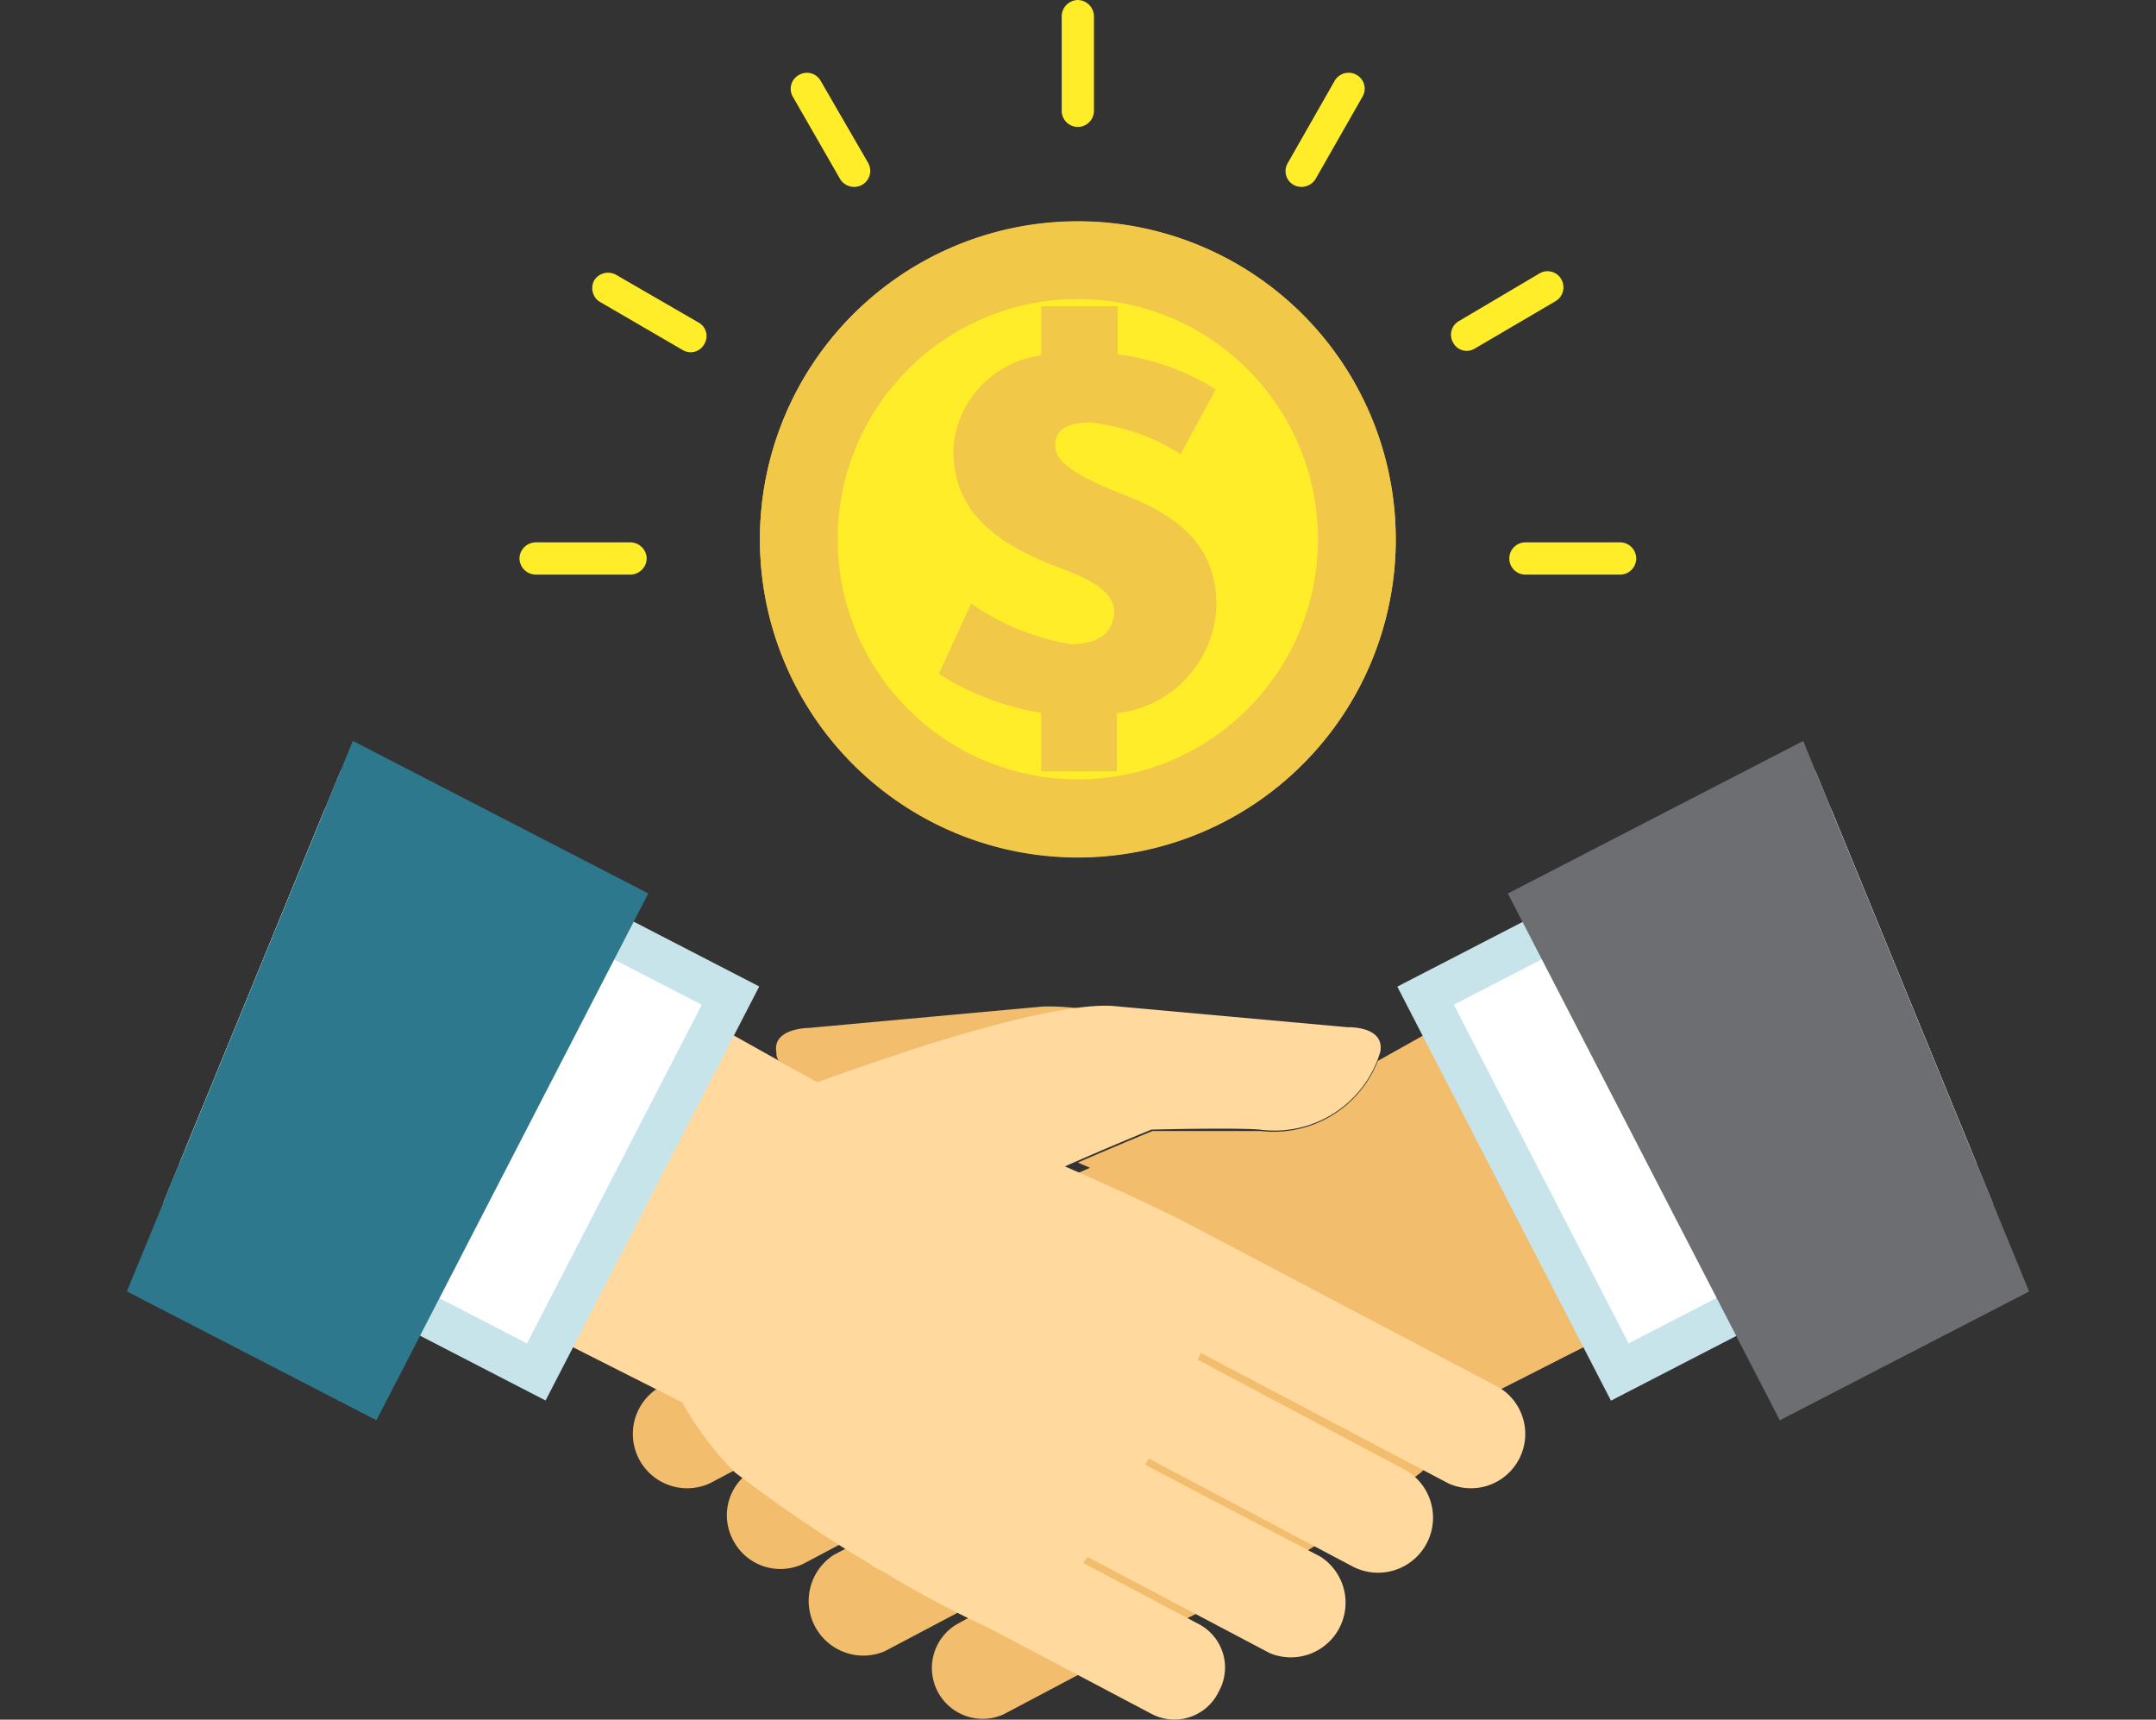 <svg xmlns="http://www.w3.org/2000/svg" xmlns:xlink="http://www.w3.org/1999/xlink" viewBox="0 0 61.51 49.05"><rect x="0" y="0" width="61.51" height="49.05" fill="#333333" stroke="none"/><defs><style>.cls-1{fill:none;}.cls-2{isolation:isolate;}.cls-3{clip-path:url(#clip-path);}.cls-4{fill:#f2bd6d;}.cls-5{fill:#ffd99e;}.cls-6{fill:#c8e4eb;}.cls-7{fill:#fff;}.cls-8{fill:#2d788c;}.cls-9{fill:#6d6e71;}.cls-10,.cls-12{fill:#f2c849;}.cls-11{fill:#ffed29;}.cls-12,.cls-13{mix-blend-mode:multiply;}</style><clipPath id="clip-path" transform="translate(3.08)"><polygon class="cls-1" points="48.21 20.76 7.14 20.76 0 38.15 19.22 50.17 36.13 50.17 55.34 38.13 48.21 20.76"/></clipPath></defs><g class="cls-2"><g id="Layer_2" data-name="Layer 2"><g id="Layer_1-2" data-name="Layer 1"><g class="cls-3"><path class="cls-4" d="M20.24,30.89a44,44,0,0,1,7.43-2.13,6.58,6.58,0,0,0-1-.05L20,29.32s-1.06,0-.93.7c0,.06,0,.14.07.24Z" transform="translate(3.08)"/><path class="cls-4" d="M53.17,20.76l-16.94,9.5a3.19,3.19,0,0,1-3.34,2c-.73,0-3.09,0-3.09,0s-.93.38-2.13.9l.35.15c-.45.19-2.63,1.16-3.7,1.73h0l-8.59,4.53a1.55,1.55,0,0,0,1.44,2.74l7.06-3.72c0,.07.06.14.08.2l-5.9,3.13a1.5,1.5,0,0,0-.58,2,1.52,1.52,0,0,0,2,.69l5.78-3.06a1.62,1.62,0,0,1,.1.18l-5,2.62a1.56,1.56,0,0,0,1.45,2.75l5.19-2.74.13.17L24.2,46.34a1.45,1.45,0,0,0,1.35,2.56l4.67-2.47h0a30.55,30.55,0,0,0,3-1.6l.15-.08a.76.76,0,0,0,.19-.12h0A41.5,41.5,0,0,0,37.46,42,9.21,9.21,0,0,0,39,40l19.34-9.82Z" transform="translate(3.08)"/><path class="cls-5" d="M31.69,48.25a1.4,1.4,0,0,0-.54-1.91l-3.33-1.76.13-.17,5.19,2.74a1.56,1.56,0,0,0,1.45-2.75l-5-2.62.1-.18,5.78,3.06A1.55,1.55,0,0,0,37,41.92l-5.9-3.13c0-.06.05-.13.08-.2l7.06,3.72a1.55,1.55,0,0,0,1.44-2.74L31,35h0c-1.07-.57-3.25-1.54-3.7-1.73,1.36-.6,2.47-1.05,2.47-1.05s2.36-.06,3.09,0A3.15,3.15,0,0,0,36.3,30c.13-.74-.93-.7-.93-.7l-6.74-.61c-2.2-.1-7.72,1.93-8.39,2.18L2.18,20.76-3,30.21,16.38,40a9.21,9.21,0,0,0,1.51,2,41.5,41.5,0,0,0,3.88,2.63h0a.76.76,0,0,0,.19.12l.16.08a29.9,29.9,0,0,0,3,1.6h0l4.68,2.47A1.4,1.4,0,0,0,31.69,48.25Z" transform="translate(3.08)"/><rect class="cls-6" x="2.26" y="23.18" width="13.29" height="14.9" transform="translate(-19.31 24.49) rotate(-62.7)"/><rect class="cls-7" x="3.47" y="24.38" width="10.87" height="12.48" transform="translate(-19.31 24.49) rotate(-62.69)"/><rect class="cls-8" x="-2.29" y="24.19" width="16.91" height="12.08" transform="translate(-20.44 21.84) rotate(-62.7)"/><rect class="cls-6" x="39" y="23.98" width="14.89" height="13.29" transform="translate(-5.79 24.72) rotate(-27.3)"/><rect class="cls-7" x="40.2" y="25.19" width="12.48" height="10.87" transform="translate(-5.8 24.72) rotate(-27.31)"/><rect class="cls-9" x="43.15" y="21.77" width="12.08" height="16.91" transform="translate(-5.31 25.94) rotate(-27.31)"/></g><path class="cls-10" d="M36.74,15.38a9.07,9.07,0,1,0-9.07,9.07A9.06,9.06,0,0,0,36.74,15.38Z" transform="translate(3.08)"/><circle class="cls-11" cx="30.75" cy="15.38" r="6.85"/><path class="cls-12" d="M27.67,6.32a9.07,9.07,0,1,0,9.07,9.06A9.06,9.06,0,0,0,27.67,6.32Zm0,17a8,8,0,1,1,8-8A8,8,0,0,1,27.67,23.34Z" transform="translate(3.08)"/><path class="cls-10" d="M26.63,20.33a7.8,7.8,0,0,1-2.92-1.11l.92-2a7,7,0,0,0,2.85,1.16c.87,0,1.23-.42,1.23-.94s-.58-.89-1.59-1.26c-1.95-.74-3-1.68-3-3.37a2.88,2.88,0,0,1,2.51-2.67V8.74H28.8v1.37a6.89,6.89,0,0,1,2.8,1l-1,1.84a5.9,5.9,0,0,0-2.58-.9c-.65,0-1,.2-1,.66s.58.87,2,1.42c1.79.7,2.6,1.63,2.6,3.16a3.19,3.19,0,0,1-2.84,3.05V22H26.63Z" transform="translate(3.08)"/><g class="cls-13"><path class="cls-10" d="M26.63,20.33a7.8,7.8,0,0,1-2.92-1.11l.92-2a7,7,0,0,0,2.85,1.16c.87,0,1.23-.42,1.23-.94s-.58-.89-1.59-1.26c-1.95-.74-3-1.68-3-3.37a2.88,2.88,0,0,1,2.51-2.67V8.74H28.8v1.37a6.89,6.89,0,0,1,2.8,1l-1,1.84a5.9,5.9,0,0,0-2.58-.9c-.65,0-1,.2-1,.66s.58.87,2,1.42c1.79.7,2.6,1.63,2.6,3.16a3.19,3.19,0,0,1-2.84,3.05V22H26.63Z" transform="translate(3.08)"/></g><path class="cls-11" d="M28.13,3.17a.46.46,0,0,1-.46.45h0a.46.46,0,0,1-.46-.45V.46A.47.47,0,0,1,27.67,0h0a.47.47,0,0,1,.46.46Z" transform="translate(3.08)"/><path class="cls-11" d="M34.45,5.11a.47.47,0,0,1-.63.16h0a.45.45,0,0,1-.16-.62L35,2.3a.46.46,0,0,1,.63-.16h0a.45.45,0,0,1,.16.62Z" transform="translate(3.08)"/><path class="cls-11" d="M39,9.94a.44.44,0,0,1-.62-.16h0a.45.45,0,0,1,.16-.62L40.84,7.8a.45.45,0,0,1,.62.16h0a.46.46,0,0,1-.16.63Z" transform="translate(3.08)"/><path class="cls-11" d="M40.43,16.39a.46.46,0,0,1-.45-.46h0a.46.46,0,0,1,.45-.46h2.71a.46.46,0,0,1,.46.46h0a.46.46,0,0,1-.46.46Z" transform="translate(3.08)"/><path class="cls-11" d="M12.2,16.39a.47.47,0,0,1-.46-.46h0a.47.47,0,0,1,.46-.46h2.71a.47.47,0,0,1,.46.46h0a.47.47,0,0,1-.46.46Z" transform="translate(3.08)"/><path class="cls-11" d="M14,8.59A.47.47,0,0,1,13.87,8h0a.47.47,0,0,1,.63-.16l2.35,1.36a.44.44,0,0,1,.16.62h0a.44.44,0,0,1-.62.16Z" transform="translate(3.08)"/><path class="cls-11" d="M19.54,2.76a.45.45,0,0,1,.17-.62h0a.45.45,0,0,1,.62.16l1.36,2.35a.46.46,0,0,1-.17.62h0a.47.47,0,0,1-.63-.16Z" transform="translate(3.08)"/></g></g></g></svg>